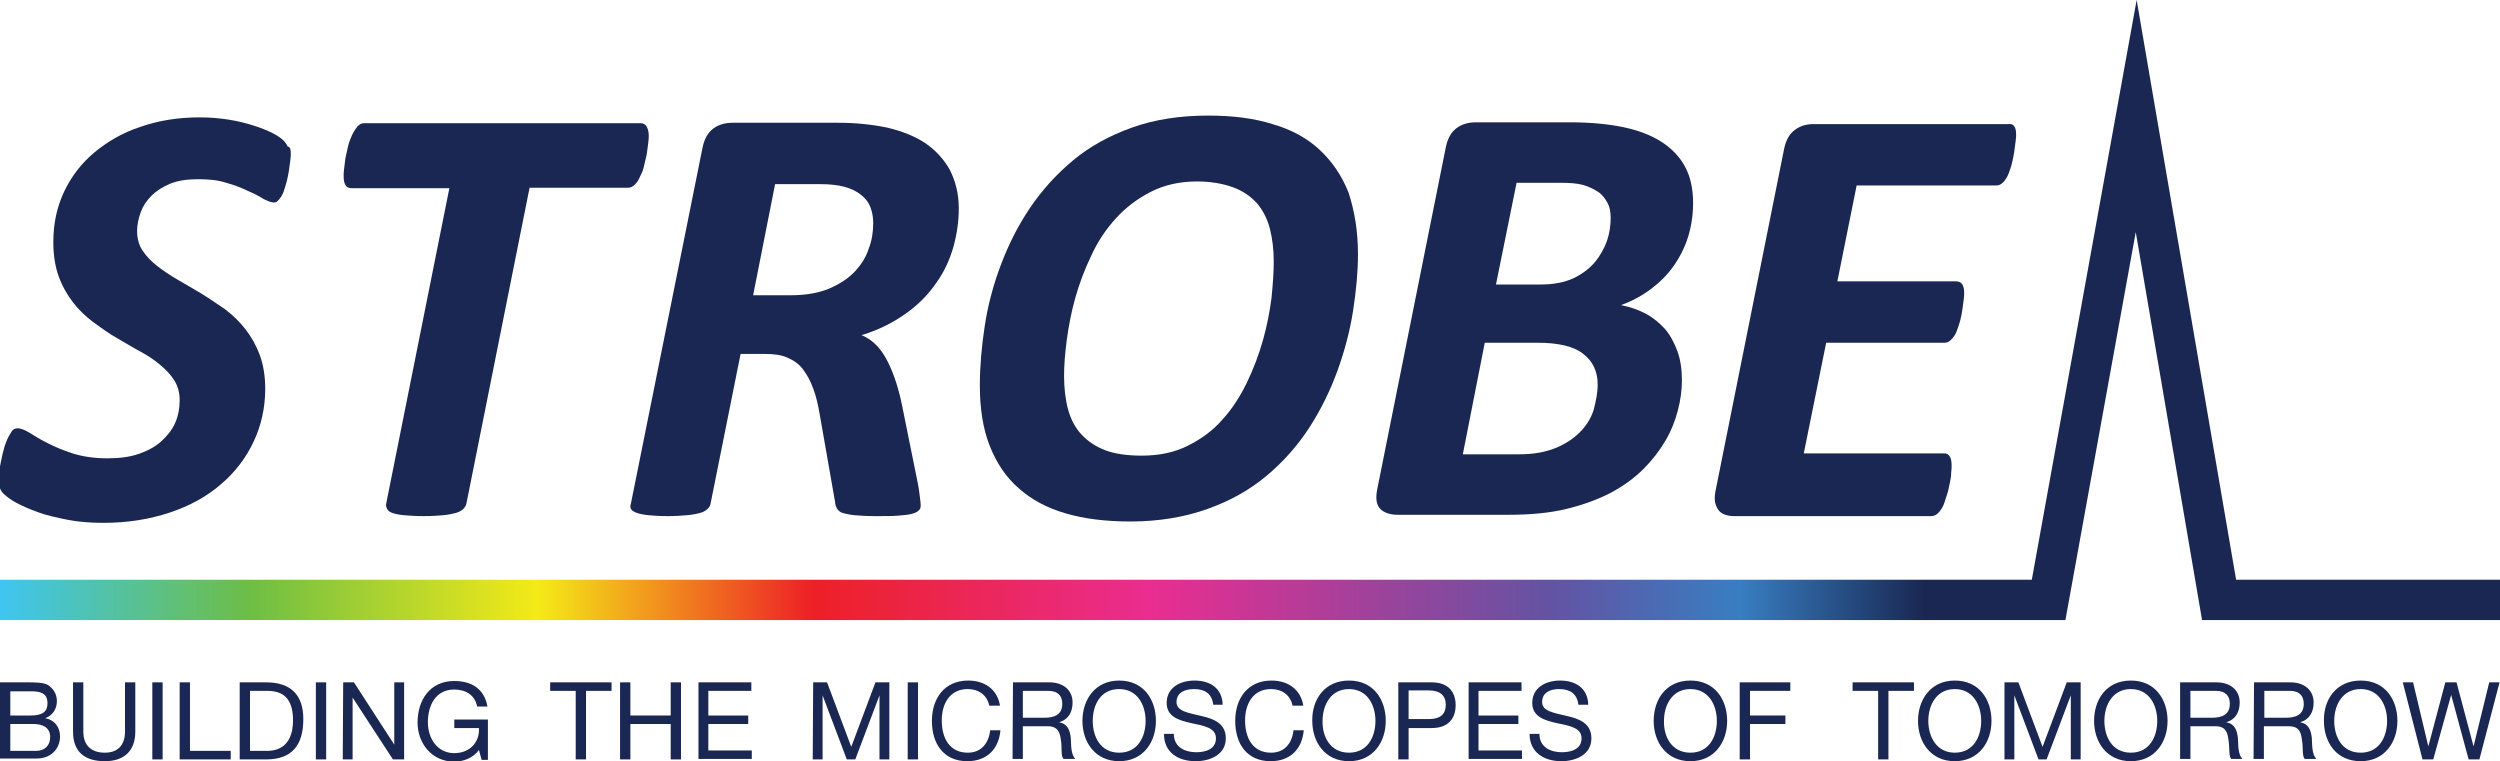<?xml version="1.0" encoding="UTF-8"?> <!-- Generator: Adobe Illustrator 24.1.1, SVG Export Plug-In . SVG Version: 6.00 Build 0) --> <svg xmlns="http://www.w3.org/2000/svg" xmlns:xlink="http://www.w3.org/1999/xlink" version="1.1" id="Layer_1" x="0px" y="0px" width="558px" height="169.9px" viewBox="0 0 558 169.9" style="enable-background:new 0 0 558 169.9;" xml:space="preserve"> <style type="text/css"> .st0{fill:#192752;} .st1{fill:url(#SVGID_1_);} </style> <g> <path class="st0" d="M0,152.3h6.2c1.5,0,3.5,0,4.5,0.6c1.1,0.7,2,1.9,2,3.6c0,1.8-1,3.2-2.6,3.8v0c2.1,0.4,3.3,2,3.3,4.1 c0,2.5-1.8,4.9-5.2,4.9H0V152.3z M2.3,159.7h4.6c2.6,0,3.7-0.9,3.7-2.7c0-2.4-1.7-2.7-3.7-2.7H2.3V159.7z M2.3,167.6H8 c2,0,3.2-1.2,3.2-3.1c0-2.2-1.8-2.9-3.7-2.9H2.3C2.3,161.6,2.3,167.6,2.3,167.6z"></path> <path class="st0" d="M30.2,163.3c0,4.3-2.5,6.6-6.8,6.6c-4.4,0-7.1-2-7.1-6.6v-11h2.3v11c0,3,1.7,4.7,4.8,4.7 c2.9,0,4.5-1.7,4.5-4.7v-11h2.3L30.2,163.3L30.2,163.3z"></path> <path class="st0" d="M34,152.3h2.3v17.2H34V152.3z"></path> <path class="st0" d="M40.1,152.3h2.3v15.3h9.1v1.9H40.1C40.1,169.5,40.1,152.3,40.1,152.3z"></path> <path class="st0" d="M53.5,152.3h5.9c5.3,0,8.3,2.6,8.3,8.2c0,5.8-2.5,9-8.3,9h-5.9C53.5,169.5,53.5,152.3,53.5,152.3z M55.8,167.6 h3.8c1.6,0,5.8-0.4,5.8-6.8c0-4.1-1.5-6.6-5.7-6.6h-3.9C55.8,154.3,55.8,167.6,55.8,167.6z"></path> <path class="st0" d="M70.5,152.3h2.3v17.2h-2.3V152.3z"></path> <path class="st0" d="M76.6,152.3h2.4l9,13.9h0v-13.9h2.2v17.2h-2.5l-9-13.8h0v13.8h-2.2L76.6,152.3L76.6,152.3z"></path> <path class="st0" d="M106.9,167.4c-1.3,1.8-3.5,2.6-5.5,2.6c-5.1,0-8.2-4.2-8.2-8.7c0-5,2.7-9.3,8.2-9.3c3.8,0,6.7,1.7,7.4,5.7 h-2.3c-0.5-2.6-2.6-3.8-5.1-3.8c-4.2,0-5.9,3.6-5.9,7.3c0,3.6,2.1,6.9,5.9,6.9c3.5,0,5.7-2.5,5.5-5.6h-5.5v-1.9h7.5v9h-1.4 L106.9,167.4z"></path> </g> <g> <path class="st0" d="M128.5,154.2h-5.7v-1.9h13.7v1.9h-5.7v15.3h-2.3L128.5,154.2L128.5,154.2z"></path> <path class="st0" d="M138.4,152.3h2.3v7.4h9v-7.4h2.3v17.2h-2.3v-7.9h-9v7.9h-2.3V152.3z"></path> <path class="st0" d="M155.8,152.3h11.9v1.9h-9.6v5.5h8.9v1.9h-8.9v5.9h9.7v1.9h-11.9V152.3z"></path> </g> <g> <path class="st0" d="M181.5,152.3h3.1l5.4,14.4l5.4-14.4h3.1v17.2h-2.2v-14.3h0l-5.4,14.3h-1.9l-5.4-14.3h0v14.3h-2.2L181.5,152.3 C181.6,152.3,181.5,152.3,181.5,152.3z"></path> <path class="st0" d="M202.6,152.3h2.3v17.2h-2.3V152.3z"></path> <path class="st0" d="M220.8,157.5c-0.5-2.4-2.4-3.7-4.8-3.7c-4.1,0-5.8,3.4-5.8,7c0,3.9,1.7,7.2,5.8,7.2c3,0,4.7-2.1,5-5h2.3 c-0.4,4.3-3.1,6.9-7.4,6.9c-5.3,0-7.9-3.9-7.9-9c0-5,2.8-9,8.1-9c3.6,0,6.5,1.9,7.1,5.6H220.8z"></path> <path class="st0" d="M226.1,152.3h8.1c3.2,0,5.2,1.8,5.2,4.5c0,2.1-0.9,3.8-3,4.4v0c2,0.4,2.4,1.9,2.6,3.5c0.1,1.7,0,3.6,1,4.7 h-2.6c-0.7-0.7-0.3-2.6-0.6-4.2c-0.2-1.7-0.7-3.1-2.9-3.1h-5.6v7.3h-2.3L226.1,152.3C226.1,152.3,226.1,152.3,226.1,152.3z M233.1,160.2c2.1,0,4-0.6,4-3.1c0-1.7-0.9-2.9-3.1-2.9h-5.7v6H233.1z"></path> <path class="st0" d="M249.8,151.9c5.5,0,8.2,4.3,8.2,9s-2.8,9-8.2,9s-8.2-4.3-8.2-9C241.6,156.2,244.4,151.9,249.8,151.9z M249.8,168c4.2,0,5.9-3.6,5.9-7.1c0-3.5-1.8-7.1-5.9-7.1c-4.2,0-5.9,3.6-5.9,7.1S245.6,168,249.8,168z"></path> <path class="st0" d="M270.8,157.3c-0.3-2.5-1.9-3.5-4.3-3.5c-1.9,0-3.9,0.7-3.9,2.9c0,2.1,2.7,2.4,5.5,3.1c2.7,0.6,5.5,1.6,5.5,5 c0,3.7-3.6,5.1-6.7,5.1c-3.9,0-7.1-1.9-7.1-6.1h2.2c0,2.9,2.4,4.1,5,4.1c2.1,0,4.4-0.7,4.4-3.1c0-2.4-2.7-2.8-5.5-3.4 c-2.7-0.6-5.5-1.4-5.5-4.5c0-3.5,3.1-5,6.2-5c3.5,0,6.2,1.7,6.3,5.4L270.8,157.3L270.8,157.3L270.8,157.3z"></path> <path class="st0" d="M288.5,157.5c-0.5-2.4-2.4-3.7-4.8-3.7c-4.1,0-5.8,3.4-5.8,7c0,3.9,1.7,7.2,5.8,7.2c3,0,4.7-2.1,5-5h2.3 c-0.4,4.3-3.1,6.9-7.4,6.9c-5.3,0-7.9-3.9-7.9-9c0-5,2.8-9,8.1-9c3.6,0,6.5,1.9,7.1,5.6H288.5z"></path> <path class="st0" d="M301.1,151.9c5.5,0,8.2,4.3,8.2,9s-2.8,9-8.2,9s-8.2-4.3-8.2-9C292.8,156.2,295.6,151.9,301.1,151.9z M301.1,168c4.2,0,5.9-3.6,5.9-7.1c0-3.5-1.8-7.1-5.9-7.1s-5.9,3.6-5.9,7.1C295.1,164.4,296.9,168,301.1,168z"></path> <path class="st0" d="M312.1,152.3h7.5c3.4,0,5.3,1.9,5.3,5.1s-1.9,5.1-5.3,5.1h-5.2v7h-2.3L312.1,152.3 C312.1,152.3,312.1,152.3,312.1,152.3z M314.4,160.5h4.5c2.6,0,3.8-1.1,3.8-3.2c0-2-1.2-3.2-3.8-3.2h-4.5V160.5z"></path> <path class="st0" d="M327.7,152.3h11.9v1.9H330v5.5h8.9v1.9H330v5.9h9.7v1.9h-11.9V152.3z"></path> <path class="st0" d="M352.3,157.3c-0.3-2.5-1.9-3.5-4.3-3.5c-1.9,0-3.8,0.7-3.8,2.9c0,2.1,2.7,2.4,5.5,3.1c2.7,0.6,5.5,1.6,5.5,5 c0,3.7-3.6,5.1-6.7,5.1c-3.8,0-7.1-1.9-7.1-6.1h2.2c0,2.9,2.4,4.1,5,4.1c2.1,0,4.4-0.7,4.4-3.1c0-2.4-2.7-2.8-5.5-3.4 c-2.7-0.6-5.5-1.4-5.5-4.5c0-3.5,3.1-5,6.2-5c3.5,0,6.2,1.7,6.3,5.4L352.3,157.3L352.3,157.3L352.3,157.3z"></path> </g> <g> <path class="st0" d="M377.3,151.9c5.5,0,8.2,4.3,8.2,9s-2.8,9-8.2,9s-8.2-4.3-8.2-9C369.1,156.2,371.8,151.9,377.3,151.9z M377.3,168c4.2,0,5.9-3.6,5.9-7.1c0-3.5-1.8-7.1-5.9-7.1s-5.9,3.6-5.9,7.1C371.3,164.4,373.1,168,377.3,168z"></path> <path class="st0" d="M388.3,152.3h11.3v1.9h-9v5.5h7.9v1.9h-7.9v7.9h-2.3V152.3z"></path> </g> <g> <path class="st0" d="M419.2,154.2h-5.7v-1.9h13.7v1.9h-5.7v15.3h-2.3L419.2,154.2L419.2,154.2z"></path> <path class="st0" d="M436.3,151.9c5.5,0,8.2,4.3,8.2,9s-2.8,9-8.2,9s-8.2-4.3-8.2-9C428.1,156.2,430.9,151.9,436.3,151.9z M436.3,168c4.2,0,5.9-3.6,5.9-7.1c0-3.5-1.8-7.1-5.9-7.1s-5.9,3.6-5.9,7.1S432.2,168,436.3,168z"></path> <path class="st0" d="M447.4,152.3h3.1l5.4,14.4l5.4-14.4h3.1v17.2h-2.2v-14.3h0l-5.4,14.3H455l-5.4-14.3h0v14.3h-2.2L447.4,152.3 C447.5,152.3,447.4,152.3,447.4,152.3z"></path> <path class="st0" d="M475.6,151.9c5.5,0,8.2,4.3,8.2,9s-2.8,9-8.2,9s-8.2-4.3-8.2-9C467.4,156.2,470.1,151.9,475.6,151.9z M475.6,168c4.2,0,5.9-3.6,5.9-7.1c0-3.5-1.8-7.1-5.9-7.1s-5.9,3.6-5.9,7.1S471.4,168,475.6,168z"></path> <path class="st0" d="M486.6,152.3h8.1c3.2,0,5.2,1.8,5.2,4.5c0,2.1-0.9,3.8-3,4.4v0c2,0.4,2.4,1.9,2.6,3.5c0.1,1.7,0,3.6,1,4.7H498 c-0.6-0.7-0.3-2.6-0.6-4.2c-0.2-1.7-0.6-3.1-2.9-3.1h-5.6v7.3h-2.3L486.6,152.3L486.6,152.3z M493.7,160.2c2.1,0,4-0.6,4-3.1 c0-1.7-0.9-2.9-3.1-2.9h-5.7v6H493.7z"></path> <path class="st0" d="M503.1,152.3h8.1c3.2,0,5.2,1.8,5.2,4.5c0,2.1-0.9,3.8-3,4.4v0c2,0.4,2.4,1.9,2.6,3.5c0.1,1.7,0,3.6,1,4.7 h-2.6c-0.6-0.7-0.3-2.6-0.6-4.2c-0.2-1.7-0.6-3.1-2.9-3.1h-5.6v7.3h-2.3L503.1,152.3C503.1,152.3,503.1,152.3,503.1,152.3z M510.2,160.2c2.1,0,4-0.6,4-3.1c0-1.7-0.9-2.9-3.1-2.9h-5.7v6H510.2z"></path> <path class="st0" d="M526.9,151.9c5.5,0,8.2,4.3,8.2,9s-2.8,9-8.2,9c-5.5,0-8.2-4.3-8.2-9C518.6,156.2,521.4,151.9,526.9,151.9z M526.9,168c4.2,0,5.9-3.6,5.9-7.1c0-3.5-1.8-7.1-5.9-7.1s-5.9,3.6-5.9,7.1S522.7,168,526.9,168z"></path> <path class="st0" d="M553.4,169.5H551l-3.9-14.4h0l-4,14.4h-2.4l-4.4-17.2h2.3l3.4,14.3h0l3.8-14.3h2.5l3.8,14.3h0l3.5-14.3h2.3 L553.4,169.5z"></path> </g> <g> <path class="st0" d="M64.9,34.2c0,0.4,0,0.9-0.1,1.6s-0.2,1.4-0.3,2.2c-0.1,0.8-0.3,1.6-0.5,2.5c-0.2,0.8-0.5,1.6-0.7,2.3 c-0.3,0.7-0.6,1.3-1,1.7c-0.4,0.5-0.7,0.7-1.1,0.7c-0.6,0-1.4-0.3-2.4-0.8c-0.9-0.6-2.1-1.2-3.5-1.8c-1.4-0.7-3-1.3-4.8-1.8 c-1.8-0.6-3.9-0.8-6.3-0.8c-2.4,0-4.5,0.3-6.2,1c-1.7,0.7-3.1,1.6-4.2,2.7s-1.9,2.3-2.4,3.7s-0.8,2.8-0.8,4.2 c0,1.6,0.4,3.1,1.2,4.3c0.8,1.2,1.9,2.4,3.2,3.4c1.4,1.1,2.9,2.1,4.6,3.1c1.7,1,3.5,2,5.3,3.1s3.5,2.3,5.3,3.5 c1.7,1.3,3.3,2.8,4.6,4.5s2.4,3.6,3.2,5.8c0.8,2.2,1.2,4.7,1.2,7.5c0,4.2-0.9,8.2-2.6,11.8c-1.7,3.6-4.1,6.8-7.3,9.5 c-3.1,2.7-6.9,4.8-11.4,6.3s-9.4,2.3-14.8,2.3c-2.9,0-5.6-0.2-8.1-0.7s-4.7-1-6.6-1.7s-3.5-1.4-4.8-2.1c-1.3-0.7-2.3-1.5-2.9-2.1 c-0.7-0.7-1-1.7-1-3.1c0-0.4,0-0.9,0.1-1.6c0.1-0.7,0.2-1.5,0.4-2.3s0.3-1.7,0.6-2.6c0.2-0.9,0.5-1.7,0.8-2.4s0.7-1.3,1-1.8 s0.8-0.7,1.3-0.7c0.8,0,1.7,0.4,2.7,1c1.1,0.7,2.4,1.5,4,2.3s3.4,1.6,5.6,2.3c2.2,0.7,4.8,1.1,7.8,1.1c2.7,0,5-0.3,7-1 s3.7-1.6,5-2.8s2.4-2.5,3.1-4.1c0.7-1.6,1-3.3,1-5.1c0-1.7-0.4-3.1-1.2-4.4s-1.9-2.4-3.2-3.5c-1.3-1.1-2.8-2.1-4.5-3 c-1.7-0.9-3.4-2-5.2-3s-3.5-2.3-5.2-3.5c-1.7-1.3-3.2-2.7-4.5-4.4c-1.3-1.7-2.4-3.6-3.2-5.8c-0.8-2.2-1.2-4.8-1.2-7.7 c0-4.1,0.8-7.8,2.4-11.2c1.6-3.4,3.9-6.4,6.8-8.8s6.3-4.4,10.3-5.7c4-1.4,8.4-2.1,13.2-2.1c2.3,0,4.4,0.2,6.4,0.5s3.9,0.8,5.5,1.3 s3.1,1.1,4.3,1.7c1.2,0.6,2,1.2,2.4,1.6c0.4,0.4,0.8,0.9,1,1.4C64.8,32.8,64.9,33.4,64.9,34.2z"></path> <path class="st0" d="M144.8,30.3c0,0.3,0,0.8-0.1,1.5c-0.1,0.7-0.2,1.5-0.3,2.3s-0.4,1.7-0.6,2.7s-0.5,1.8-0.9,2.5 c-0.3,0.8-0.7,1.4-1.2,1.9s-1,0.7-1.5,0.7h-22l-14.1,70.5c-0.1,0.5-0.4,0.9-0.7,1.2s-0.9,0.7-1.7,0.9c-0.7,0.2-1.7,0.4-2.8,0.5 s-2.6,0.2-4.4,0.2c-1.7,0-3.1-0.1-4.3-0.2s-2-0.3-2.6-0.5s-1-0.5-1.2-0.9s-0.3-0.8-0.2-1.2L100.3,42H78.5c-0.7,0-1.1-0.2-1.4-0.7 s-0.4-1.2-0.4-2c0-0.4,0-0.9,0.1-1.6s0.2-1.5,0.3-2.4c0.2-0.9,0.4-1.8,0.6-2.7c0.2-0.9,0.6-1.8,0.9-2.5c0.4-0.8,0.8-1.4,1.2-1.9 c0.5-0.5,0.9-0.7,1.5-0.7H143c0.5,0,1,0.2,1.3,0.7C144.6,28.7,144.8,29.4,144.8,30.3z"></path> <path class="st0" d="M214,46.5c0,2.9-0.4,5.7-1.2,8.6c-0.8,2.8-2,5.5-3.8,8c-1.7,2.5-3.9,4.8-6.7,6.8s-6,3.7-10,4.9 c2.2,0.9,4,2.6,5.4,5.1s2.7,6,3.6,10.4l3.6,17.8c0.2,1,0.3,1.9,0.4,2.7c0.1,0.8,0.2,1.5,0.2,2c0,0.5-0.1,0.8-0.4,1.1 c-0.3,0.3-0.8,0.6-1.6,0.8s-1.8,0.3-3.1,0.4c-1.3,0.1-3,0.1-5,0.1c-1.9,0-3.4-0.1-4.6-0.2c-1.1-0.1-2-0.3-2.7-0.5s-1-0.6-1.3-1 c-0.2-0.4-0.4-0.9-0.4-1.4l-3.4-19.4c-0.4-2.3-0.8-4.2-1.5-6c-0.6-1.7-1.4-3.1-2.3-4.3c-0.9-1.2-2.1-2-3.5-2.6 c-1.4-0.6-3-0.8-4.9-0.8h-5.5l-6.7,33.4c-0.1,0.5-0.3,0.9-0.7,1.2c-0.4,0.4-0.9,0.7-1.7,0.9c-0.7,0.2-1.7,0.4-2.9,0.5 c-1.2,0.1-2.6,0.2-4.3,0.2c-1.7,0-3.1-0.1-4.2-0.2c-1.1-0.1-2-0.3-2.6-0.5c-0.6-0.2-1.1-0.5-1.3-0.8s-0.3-0.8-0.1-1.2l16-79.5 c0.4-2,1.2-3.4,2.4-4.3c1.2-0.9,2.7-1.3,4.3-1.3H187c4.1,0,7.8,0.4,11.1,1.1c3.3,0.8,6.1,1.9,8.5,3.5c2.3,1.6,4.1,3.6,5.4,5.9 C213.3,40.5,214,43.3,214,46.5z M194.9,49.8c0-1.3-0.2-2.4-0.6-3.5s-1.1-2-2.1-2.8s-2.2-1.4-3.7-1.8c-1.5-0.4-3.3-0.6-5.4-0.6H173 l-4.9,24.8h8.4c3.4,0,6.2-0.5,8.6-1.5c2.3-1,4.2-2.2,5.7-3.8c1.4-1.5,2.5-3.2,3.1-5.1C194.6,53.7,194.9,51.8,194.9,49.8z"></path> <path class="st0" d="M303.1,56.7c0,4-0.4,8.2-1.1,12.7s-1.9,9-3.5,13.4s-3.7,8.7-6.3,12.7s-5.8,7.6-9.5,10.7 c-3.7,3.1-8.1,5.6-13.2,7.4c-5,1.8-10.8,2.8-17.2,2.8c-5.5,0-10.3-0.6-14.4-1.8c-4.2-1.2-7.7-3.1-10.5-5.6c-2.9-2.5-5-5.7-6.5-9.5 c-1.5-3.8-2.2-8.3-2.2-13.5c0-4.2,0.4-8.7,1.1-13.3c0.7-4.6,1.9-9.1,3.6-13.6s3.8-8.7,6.5-12.7s5.9-7.5,9.6-10.6 c3.7-3.1,8.1-5.5,13.1-7.3s10.7-2.7,17-2.7c5.5,0,10.3,0.6,14.4,1.9c4.2,1.2,7.7,3.1,10.5,5.7s5,5.8,6.5,9.6 C302.3,47,303.1,51.5,303.1,56.7z M284.3,58.4c0-2.7-0.3-5.2-0.9-7.5c-0.6-2.2-1.6-4.1-2.9-5.6c-1.4-1.5-3.1-2.7-5.3-3.5 c-2.2-0.8-4.9-1.3-8-1.3c-3.9,0-7.4,0.8-10.3,2.3c-3,1.5-5.6,3.5-7.8,5.9c-2.2,2.4-4.1,5.2-5.5,8.3c-1.5,3.1-2.7,6.3-3.6,9.5 c-0.9,3.2-1.5,6.4-1.9,9.4s-0.6,5.7-0.6,8c0,2.8,0.3,5.3,0.9,7.5c0.6,2.2,1.6,4.1,3,5.6c1.4,1.5,3.2,2.7,5.3,3.5s4.9,1.2,8.1,1.2 c3.9,0,7.3-0.7,10.3-2.2s5.6-3.4,7.7-5.8c2.2-2.4,4-5.2,5.5-8.3s2.7-6.3,3.6-9.5s1.5-6.3,1.9-9.4C284.1,63.5,284.3,60.8,284.3,58.4 z"></path> <path class="st0" d="M377.9,45.3c0,2.7-0.4,5.2-1.1,7.5s-1.8,4.5-3.2,6.5s-3.1,3.7-5.1,5.2c-2,1.5-4.2,2.7-6.7,3.6 c2,0.4,3.8,1,5.5,1.9c1.7,0.9,3.1,2.1,4.3,3.4c1.2,1.4,2.1,3.1,2.8,5c0.7,1.9,1,4.1,1,6.5c0,2.2-0.3,4.4-0.9,6.7 c-0.6,2.3-1.5,4.6-2.8,6.8c-1.3,2.2-2.9,4.3-4.9,6.3c-2,2-4.5,3.8-7.3,5.3c-2.9,1.5-6.2,2.7-9.9,3.6c-3.7,0.9-8.1,1.3-13,1.3H312 c-1.8,0-3.2-0.5-4-1.4s-1-2.3-0.6-4.3l15.3-76.3c0.4-2,1.2-3.4,2.4-4.3s2.7-1.3,4.3-1.3h21c4.6,0,8.7,0.4,12,1.1s6.2,1.8,8.5,3.3 c2.3,1.5,4,3.3,5.2,5.5S377.9,42.2,377.9,45.3z M356.6,85.8c0-2.9-1.1-5.2-3.2-6.8c-2.1-1.7-5.6-2.5-10.2-2.5h-11.8l-4.9,24.9h12.6 c3.2,0,5.9-0.5,8.1-1.4s4-2.1,5.4-3.5c1.4-1.4,2.5-3.1,3.1-5C356.2,89.6,356.6,87.7,356.6,85.8z M359.5,48.6c0-1.3-0.2-2.4-0.7-3.3 c-0.5-0.9-1.1-1.8-2-2.4s-2-1.2-3.4-1.6s-3.1-0.5-5.2-0.5h-9.7l-4.6,22.7h10c2.9,0,5.4-0.5,7.3-1.4c1.9-0.9,3.5-2.1,4.8-3.6 c1.2-1.5,2.1-3.1,2.7-4.8C359.3,51.9,359.5,50.2,359.5,48.6z"></path> <path class="st0" d="M450,30c0,0.3,0,0.7-0.1,1.4s-0.2,1.4-0.3,2.3c-0.1,0.8-0.3,1.7-0.5,2.6c-0.2,0.9-0.5,1.7-0.8,2.5 c-0.3,0.7-0.7,1.4-1.2,1.9c-0.5,0.5-1,0.7-1.5,0.7h-31.2l-4.3,21.4h26.5c0.6,0,1.1,0.2,1.4,0.7c0.3,0.5,0.4,1.1,0.4,1.9 c0,0.3,0,0.8-0.1,1.5c-0.1,0.7-0.2,1.4-0.3,2.2c-0.1,0.8-0.3,1.7-0.5,2.5s-0.5,1.6-0.8,2.4s-0.7,1.3-1.2,1.8 c-0.5,0.5-0.9,0.7-1.5,0.7h-26.4l-5,24.7H434c0.5,0,0.9,0.2,1.2,0.7s0.4,1.2,0.4,2.1c0,0.3,0,0.8-0.1,1.5c0,0.7-0.1,1.4-0.3,2.3 c-0.2,0.8-0.3,1.7-0.6,2.5s-0.5,1.7-0.8,2.4s-0.7,1.3-1.2,1.8c-0.5,0.5-1,0.7-1.6,0.7h-43.9c-0.7,0-1.4-0.1-2-0.3 c-0.6-0.2-1.1-0.5-1.5-1s-0.6-1.1-0.8-1.8c-0.1-0.7-0.1-1.5,0.1-2.5l15.3-76.3c0.4-2,1.2-3.4,2.4-4.3s2.6-1.3,4.1-1.3h43.5 C449.4,27.5,450,28.3,450,30z"></path> </g> <linearGradient id="SVGID_1_" gradientUnits="userSpaceOnUse" x1="0" y1="595.17" x2="558" y2="595.17" gradientTransform="matrix(1 0 0 1 0 -525.96)"> <stop offset="0" style="stop-color:#3FC5F1"></stop> <stop offset="0.1" style="stop-color:#6DBE45"></stop> <stop offset="0.215" style="stop-color:#F4EA17"></stop> <stop offset="0.325" style="stop-color:#ED2026"></stop> <stop offset="0.46" style="stop-color:#EA2D90"></stop> <stop offset="0.62" style="stop-color:#6353A3"></stop> <stop offset="0.696" style="stop-color:#387EC1"></stop> <stop offset="0.77" style="stop-color:#192752"></stop> </linearGradient> <polygon class="st1" points="499.1,129.4 476.9,0 453.5,129.4 0,129.4 0,138.4 461,138.4 476.7,51.8 491.5,138.4 558,138.4 558,129.4 "></polygon> </svg> 